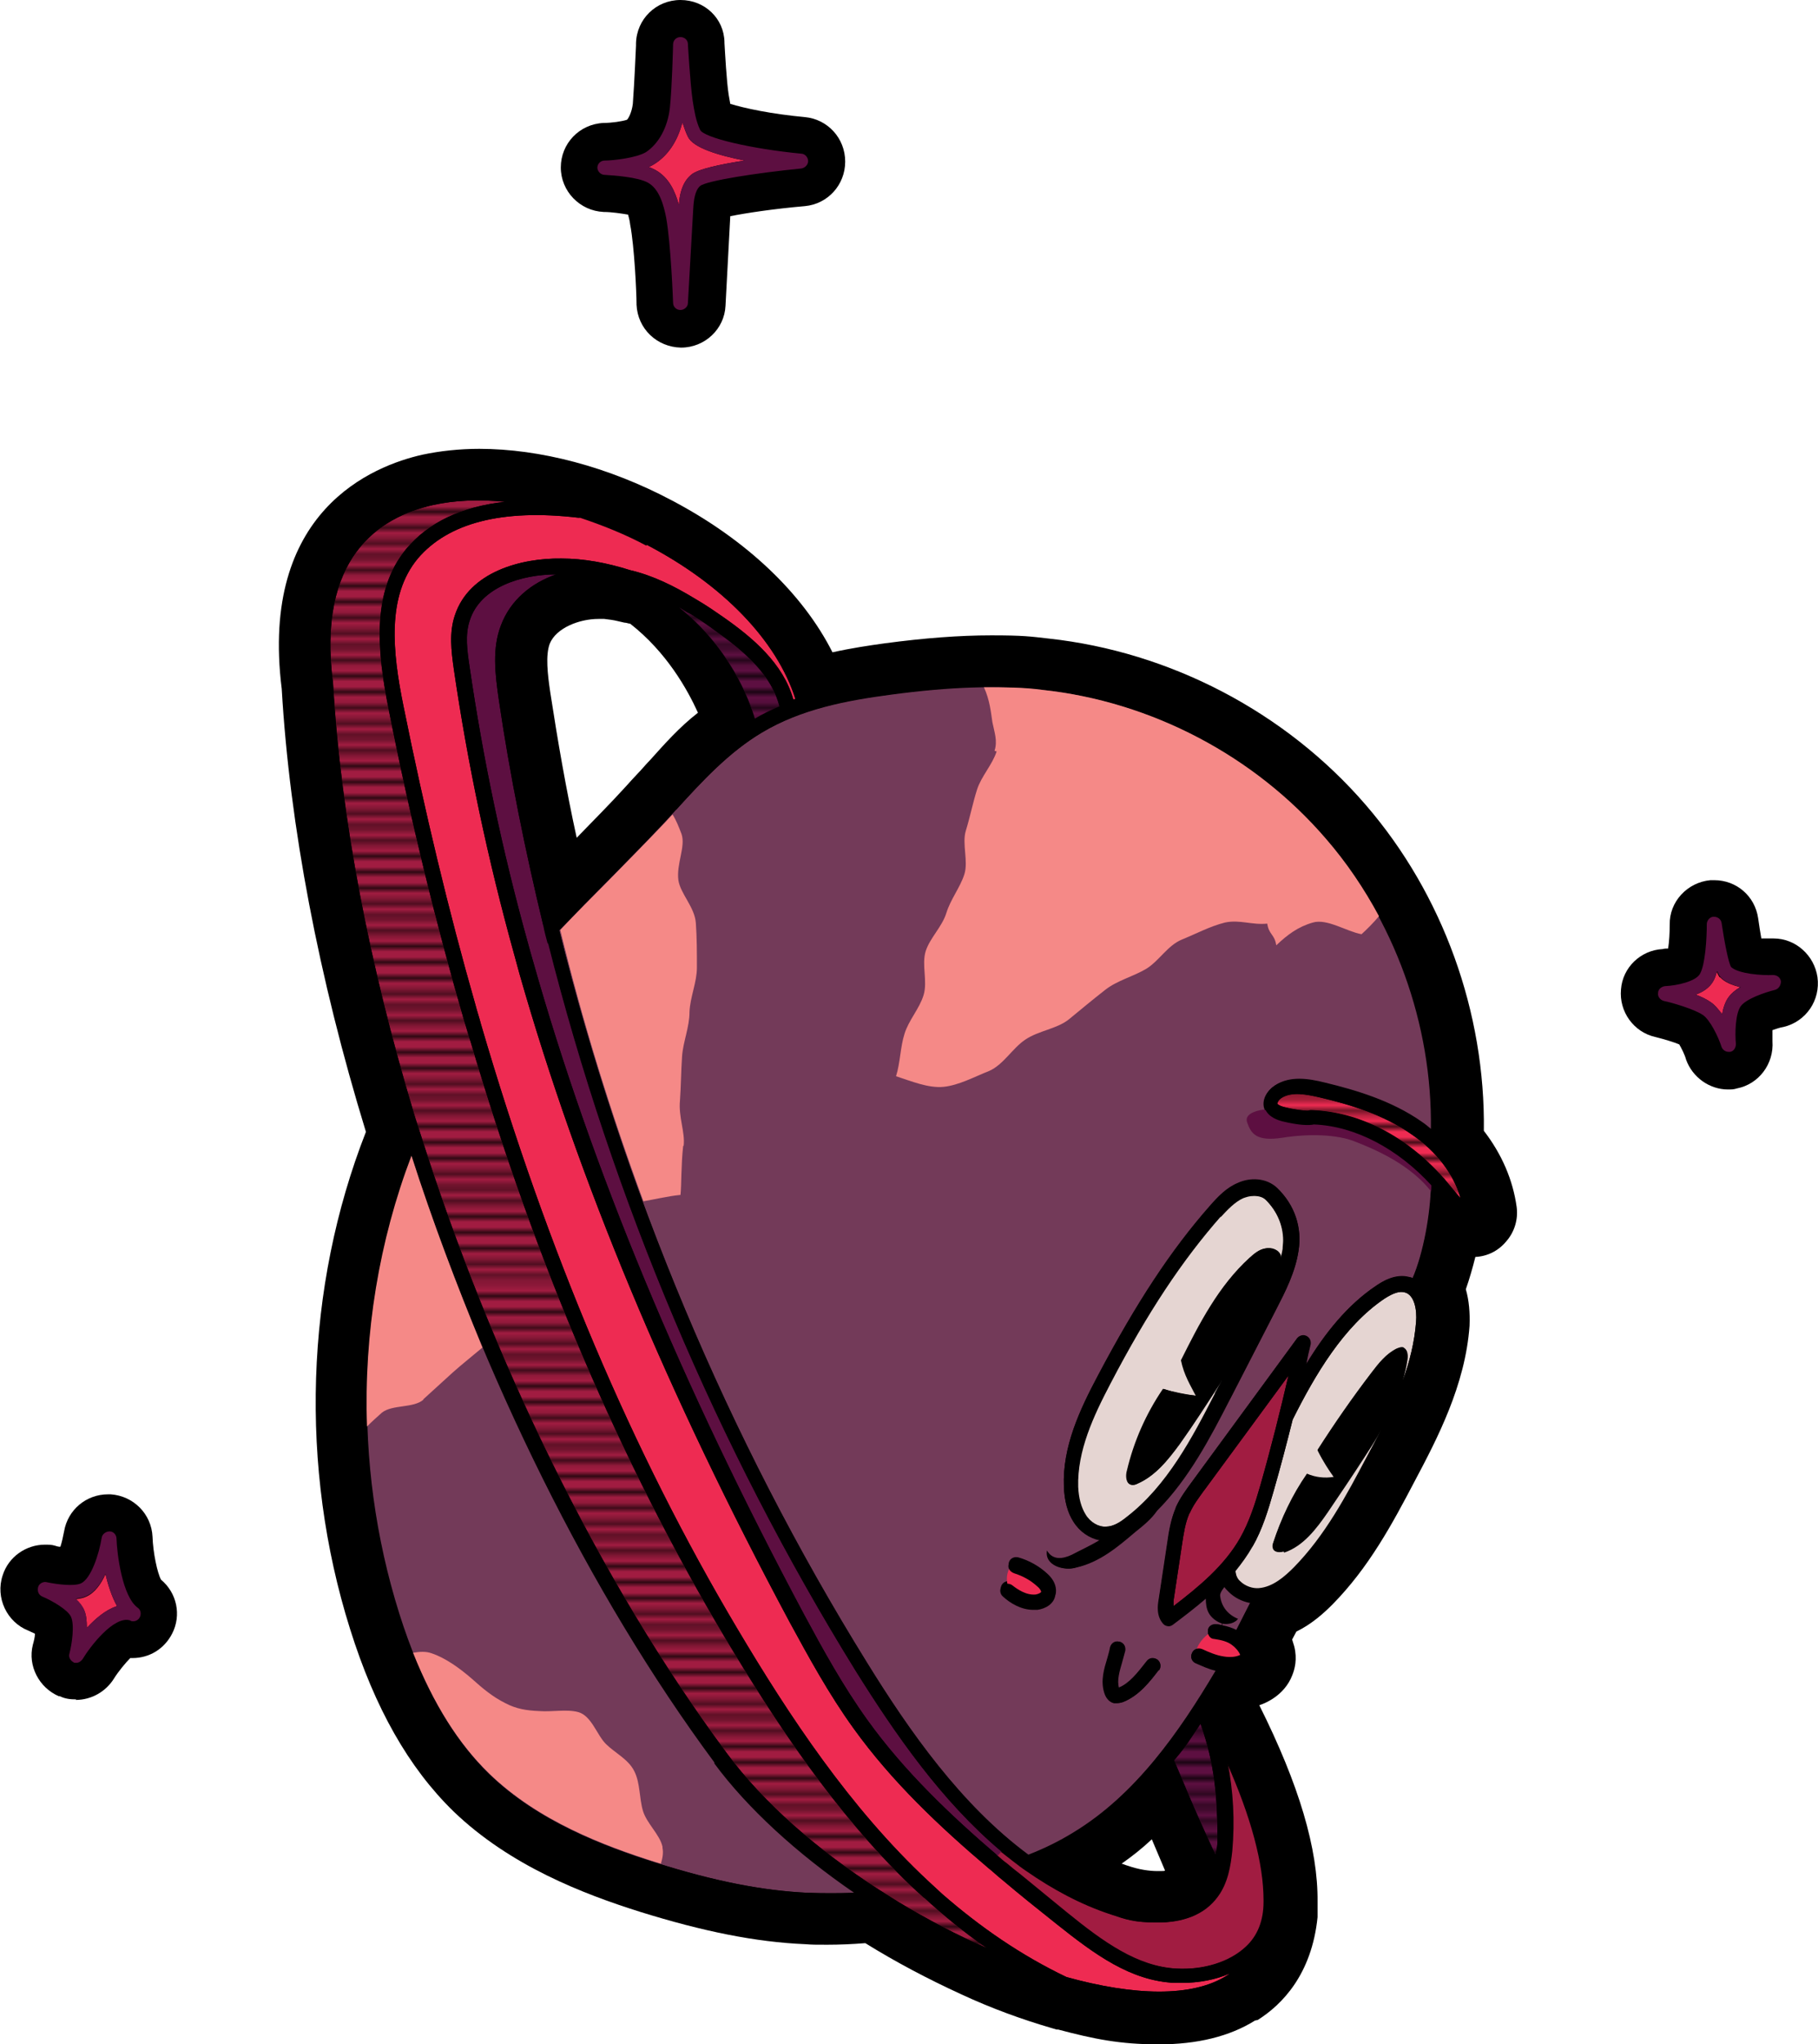 <?xml version="1.0" encoding="UTF-8"?>
<svg xmlns="http://www.w3.org/2000/svg" xmlns:xlink="http://www.w3.org/1999/xlink" id="Layer_2" version="1.1" viewBox="0 0 343.3 385.8">
  <defs>
    <style>
      .st0 {
        fill: #ee2b52;
      }

      .st1 {
        fill: url(#Tight_Horizontal_0_25);
      }

      .st2 {
        fill: #f58987;
      }

      .st3 {
        fill: none;
      }

      .st4 {
        fill: #733a59;
      }

      .st5 {
        fill: #a11c41;
      }

      .st6 {
        fill: #e5d5d2;
      }

      .st7 {
        fill: #5d0f41;
      }
    </style>
    <pattern id="Tight_Horizontal_0_25" data-name="Tight Horizontal 0 25" x="0" y="0" width="150" height="150.2" patternTransform="translate(11882.8 -17275) scale(1 -1)" patternUnits="userSpaceOnUse" viewBox="0 0 150 150.2">
      <g>
        <rect class="st3" width="150" height="150.2"></rect>
        <g>
          <rect class="st3" width="150" height="150.2"></rect>
          <rect y="149.9" width="150" height=".3"></rect>
          <rect y="147" width="150" height=".7"></rect>
          <rect y="144.2" width="150" height=".7"></rect>
          <rect y="141.4" width="150" height=".7"></rect>
          <rect y="138.5" width="150" height=".7"></rect>
          <rect y="135.7" width="150" height=".7"></rect>
          <rect y="132.9" width="150" height=".7"></rect>
          <rect y="130" width="150" height=".7"></rect>
          <rect y="127.2" width="150" height=".7"></rect>
          <rect y="124.4" width="150" height=".7"></rect>
          <rect y="121.5" width="150" height=".7"></rect>
          <rect y="118.7" width="150" height=".7"></rect>
          <rect y="115.9" width="150" height=".7"></rect>
          <rect y="113" width="150" height=".7"></rect>
          <rect y="110.2" width="150" height=".7"></rect>
          <rect y="107.4" width="150" height=".7"></rect>
          <rect y="104.5" width="150" height=".7"></rect>
          <rect y="101.7" width="150" height=".7"></rect>
          <rect y="98.8" width="150" height=".7"></rect>
          <rect y="96" width="150" height=".7"></rect>
          <rect y="93.2" width="150" height=".7"></rect>
          <rect y="90.3" width="150" height=".7"></rect>
          <rect y="87.5" width="150" height=".7"></rect>
          <rect y="84.7" width="150" height=".7"></rect>
          <rect y="81.8" width="150" height=".7"></rect>
          <rect y="79" width="150" height=".7"></rect>
          <rect y="76.2" width="150" height=".7"></rect>
          <rect y="73.3" width="150" height=".7"></rect>
          <rect y="70.5" width="150" height=".7"></rect>
          <rect y="67.7" width="150" height=".7"></rect>
          <rect y="64.8" width="150" height=".7"></rect>
          <rect y="62" width="150" height=".7"></rect>
          <rect y="59.2" width="150" height=".7"></rect>
          <rect y="56.3" width="150" height=".7"></rect>
          <rect y="53.5" width="150" height=".7"></rect>
          <rect y="50.7" width="150" height=".7"></rect>
          <rect y="47.8" width="150" height=".7"></rect>
          <rect y="45" width="150" height=".7"></rect>
          <rect y="42.2" width="150" height=".7"></rect>
          <rect y="39.3" width="150" height=".7"></rect>
          <rect y="36.5" width="150" height=".7"></rect>
          <rect y="33.7" width="150" height=".7"></rect>
          <rect y="30.8" width="150" height=".7"></rect>
          <rect y="28" width="150" height=".7"></rect>
          <rect y="25.1" width="150" height=".7"></rect>
          <rect y="22.3" width="150" height=".7"></rect>
          <rect y="19.5" width="150" height=".7"></rect>
          <rect y="16.6" width="150" height=".7"></rect>
          <rect y="13.8" width="150" height=".7"></rect>
          <rect y="11" width="150" height=".7"></rect>
          <rect y="8.1" width="150" height=".7"></rect>
          <rect y="5.3" width="150" height=".7"></rect>
          <rect y="2.5" width="150" height=".7"></rect>
          <rect y="0" width="150" height=".4"></rect>
        </g>
      </g>
    </pattern>
  </defs>
  <g id="Layer_17">
    <g>
      <g>
        <path d="M326.3,205.6c.6,0,1.1,0,1.7-.2,4.1-.8,7-4.6,6.7-8.9,0-.7,0-1.5,0-2.1.6-.2,1.4-.5,2.1-.6,4.2-1,7-5,6.4-9.4-.6-4.1-4.1-7.3-8.3-7.3h-.2s-.2,0-.2,0h-.5c-.5,0-.9,0-1.4,0-.2-1.1-.4-2.4-.6-3.8-.6-4.2-4.1-7.2-8.3-7.2s-.5,0-.7,0c-4.4.4-7.8,4.1-7.7,8.4,0,1.5-.1,3.2-.3,4.5-.3,0-.7,0-1,.1-4.2.2-7.6,3.5-7.9,7.6-.4,4.2,2.4,8.1,6.5,9,1.6.4,3.6,1,4.5,1.4.4.7,1,1.8,1.3,2.9,1.2,3.3,4.4,5.6,7.9,5.6h0Z"></path>
        <path d="M128.6,65.6h0c4.5,0,8.2-3.5,8.4-7.9l.9-16.9c3-.6,8.3-1.4,14.1-1.9,4.3-.4,7.6-4,7.6-8.4s-3.3-8-7.6-8.4c-6.5-.6-11.5-1.7-14.1-2.5-.1-.5-.2-1.1-.3-1.7-.4-2.5-.7-8.2-.8-9.8v-.2C136.7,3.5,133.1,0,128.5,0s-8.3,3.6-8.4,8.2c0,0,0,.3,0,.4-.3,6.7-.5,9.7-.6,11-.2,1.6-.8,2.7-1.1,3-.9.3-2.9.6-4.4.6-4.6.2-8.1,3.9-8.1,8.4,0,4.5,3.6,8.2,8.1,8.4,1.5,0,3.4.3,4.6.5.1.4.3,1,.4,1.9.8,4.1,1.2,13,1.2,14.9v.2c.2,4.5,3.8,8,8.4,8.1h0Z"></path>
        <path d="M237,381.3c-4.8,3-10.9,4.5-18.2,4.5s-12.2-1-19-2.8h-.3s-1-.3-1-.3c-5.5-1.6-11.3-3.7-17.1-6.4-6.1-2.8-12.2-6-18-9.6-2.5.2-4.9.3-7.2.3s-2.8,0-4.1-.1c-9.4-.4-19.3-2.4-31.2-6.1-10.8-3.4-24.6-8.7-35.3-19-8.4-8.2-14.8-19.4-19.5-34.4-9.6-30.5-8.5-64.5,3-93.8-8.9-29-14.4-57.8-15.9-83.6-4.2-33.6,17.2-42.1,26.6-44.2,3.3-.7,7-1.1,10.7-1.1,11.5,0,24.4,3.4,36.3,9.7,14.1,7.4,24.8,17.6,30.4,28.7,3.6-.8,7-1.3,9.9-1.7,7.5-1,14.1-1.5,20.1-1.5s7.3.2,10.8.6c23,2.5,44.8,13.9,59.9,31.4,14.6,16.9,22.6,39.2,22.3,61.5,3.4,4.4,5.5,9.3,6.2,14.4.3,2.3-.4,4.7-2,6.5h0c-1.5,1.8-3.6,2.8-5.8,2.9-.5,2-1.1,4.1-1.8,6.1.6,2.1.8,4.4.7,6.9-.8,11.2-6.1,21.3-10.4,29.4-4.2,8-8.6,16.2-15.5,23.2-1.6,1.6-3.9,3.7-6.8,5.1l-.8,1.5c.1.4.3.9.4,1.3.6,2.4.1,4.3-.4,5.5-.7,1.8-2,3.3-3.7,4.4-.8.5-1.6.9-2.5,1.2,7.5,15,11.1,27.1,11,37.1,0,.8,0,1.5,0,2.2v.7c-1.1,10.8-6.7,16.5-11.3,19.4h0ZM217.5,347.1c-1.8,1.7-3.7,3.2-5.7,4.6.4.1.8.3,1.2.4,2,.7,4,1,5.6,1s1,0,1.4-.1l-2.5-5.9h0ZM114.1,116.8c-.4,0-.7,0-1.1,0-3.6,0-8,1.7-9.2,4.7-.8,2.2-.4,5.7.1,9.1,1.4,9.1,3,18.4,5,27.5,3.1-3.2,6.3-6.4,9.3-9.7,0,0,1.8-2,2.2-2.4.8-.8,1.5-1.7,2.3-2.5,2.8-3.1,5.5-6.2,9.1-9-2-4.4-5.9-11.4-12.8-16.8-.3,0-.7-.2-1.1-.2-.4-.1-.9-.2-1.3-.3-.8-.2-1.7-.3-2.5-.4h0Z"></path>
        <path d="M14.3,320.8c3,0,5.7-1.6,7.2-4,.8-1.3,2.2-3,3.1-3.9h.4c3.2,0,6-1.7,7.5-4.6,1.8-3.5.9-7.7-2.1-10.2-.7-1.3-1.5-5.1-1.6-8.1-.2-4.3-3.6-7.7-7.9-8h-.3s-.2,0-.2,0c-4.1,0-7.6,2.9-8.3,7-.2,1-.4,2-.7,2.9-.4,0-.7-.1-1-.2-.6-.2-1.3-.2-1.9-.2-3.6,0-6.9,2.3-8,5.8-1.4,4.2.8,8.8,4.8,10.4.4.2.9.4,1.3.6,0,.6-.2,1.4-.4,2.1-1,4,1.2,8.1,4.9,9.7h.2c1,.5,2,.6,3.1.6h0Z"></path>
      </g>
      <g>
        <path class="st0" d="M128.8,23.3c-.9,3.4-2.7,6.1-5.3,7.7-.3.2-.7.4-1,.5.5.2.9.4,1.3.6,2.5,1.4,3.7,4,4.4,6.6.1-1.7.5-4.2,2.3-5.7,1.2-1.1,5.6-2,10.1-2.7-5-1-9.7-2.4-10.7-4.5-.4-.8-.7-1.7-1-2.6Z"></path>
        <path class="st0" d="M19.9,297.1c-.8,1.8-2,3.5-3.6,4.2-.6.3-1.3.4-2,.5.7.6,1.3,1.4,1.6,2.1.4.9.5,2.1.5,3.3,1.6-1.7,3.5-3.4,5.7-4.1-1-1.8-1.7-4-2.2-6.1h0Z"></path>
        <path class="st0" d="M324.8,184.5c-.2-.2-.4-.6-.6-1.1-.2.7-.4,1.3-.7,1.8-.7,1.2-1.9,2-3.3,2.5,1.1.4,2.1.9,2.8,1.4.8.5,1.5,1.4,2.2,2.3.2-1.2.6-2.4,1.2-3.2.5-.7,1.3-1.4,2.2-1.9-1.5-.4-2.9-.9-3.8-1.9Z"></path>
        <path class="st5" d="M189.9,351.6c.8.7,1.7,1.4,2.6,2.1,2.9,2.4,5.9,4.8,8.8,7.2,6.9,5.6,13.3,10.2,20.7,10.6,5.3.3,10.2-1.3,13.2-4.1,2.3-2.1,3.4-5,3.4-8.5s0-.2,0-.3c0-6.8-2.3-15.6-7-26.1,1.1,5.5,1.4,11.2.9,16.8-.3,2.8-.8,6-2.7,8.6-2.6,3.6-6.8,4.9-11.3,4.9s-6-.6-8.7-1.5c-5.8-1.9-11.1-4.8-16-8.2-.9-.6-1.8-1.3-2.7-2-.8-.6-1.5-1.2-2.3-1.8l-.7.8c.6.5,1.1,1,1.7,1.4h0Z"></path>
        <path class="st7" d="M229.9,347.4c0-8.2-.5-14.5-3.2-22.1-2.1,3.1-2.6,4.1-5,6.9,1.6,3.7,3.5,8.6,7.8,17.8,0,0,.4-1.2.4-2.6Z"></path>
        <path class="st1" d="M229.9,347.4c0-8.2-.5-14.5-3.2-22.1-2.1,3.1-2.6,4.1-5,6.9,1.6,3.7,3.5,8.6,7.8,17.8,0,0,.4-1.2.4-2.6Z"></path>
        <path class="st7" d="M147.2,133.4c-1.5-6.1-6.7-10.5-12.2-14.4-1.2-.9-2.5-1.8-3.8-2.6,0,0,0,0,0,0-.4-.3-.9-.6-1.4-.8-.5-.3-1.1-.7-1.6-1,9.6,7.6,13.3,17.4,14.4,21.2,1.5-.9,3.1-1.7,4.8-2.4Z"></path>
        <path class="st1" d="M147.2,133.4c-1.5-6.1-6.7-10.5-12.2-14.4-1.2-.9-2.5-1.8-3.8-2.6,0,0,0,0,0,0-.4-.3-.9-.6-1.4-.8-.5-.3-1.1-.7-1.6-1,9.6,7.6,13.3,17.4,14.4,21.2,1.5-.9,3.1-1.7,4.8-2.4Z"></path>
        <path class="st7" d="M103.4,178c-.3-1.1-.6-2.2-.8-3.3-3.4-14.1-6.3-28.3-8.4-42.6-.7-4.9-1.3-9.7.4-14.1,1.8-4.8,5.8-8,10.4-9.6-6.5,0-14.3,2.4-16.3,8.7-.9,2.7-.5,5.6,0,8.9,2.5,17.1,6.1,34.4,11,52,.3,1.1.6,2.2.9,3.2,11.1,39.3,28.1,80.2,51.3,123.6,3.5,6.5,7.3,13.4,11.9,19.8,6.9,9.6,15.6,17.9,24.6,25.6l.7-.8c-11.2-9.4-20-22.1-27.5-34.1-26.1-42.2-45.8-88.9-58-137.2h0Z"></path>
        <path class="st0" d="M122.1,103c-4.1-2.2-8.4-3.9-12.6-5.3h-.3c-14.4-1.7-24.6,1-30.3,7.7-5.9,7.1-4.8,17.6-2.7,27.9,4,19.8,8.5,38.6,13.6,56.4.3,1.2.7,2.3,1,3.5,12.6,43.1,28.6,80.8,48.4,114.1,9.8,16.5,21.3,33.9,36.1,47.7.9.8,1.7,1.6,2.6,2.4,7.1,6.2,14.9,11.6,23.5,15.7,12.6,3.5,23.7,3.9,30.3-.3.2-.1.4-.3.6-.4-2.7,1.2-5.9,1.8-9.2,1.8s-.9,0-1.3,0c-8.3-.4-15-5.3-22.4-11.2-3.4-2.7-6.9-5.5-10.2-8.3-.9-.7-1.7-1.5-2.6-2.2-9.3-7.9-18.2-16.3-25.4-26.3-4.7-6.5-8.5-13.5-12.1-20.1-23-42.9-39.9-83.4-51-122.3-.3-1.1-.6-2.2-.9-3.3-5.1-18.3-8.9-36.4-11.5-54.2-.5-3.5-.9-7,.2-10.2,2.7-8.2,12.5-10.8,20.1-10.7,4.2,0,8.6.8,13,2.2,4.3,1,8.3,3,12.1,5.3.5.3,1,.6,1.5.9,0,0,0,0,0,0,1.3.8,2.6,1.7,3.9,2.6,5.6,3.9,11.4,8.8,13.3,15.6.1,0,.2,0,.4-.1-3.5-11-13.7-21.6-28.1-29.1h0Z"></path>
        <path class="st5" d="M174.5,358.2c-.9-.8-1.7-1.6-2.6-2.4-14.3-13.8-25.5-30.8-35.1-46.9-19.6-33-35.5-70.1-48-112.5-.4-1.2-.7-2.4-1.1-3.6-5.4-18.6-10.2-38.2-14.3-58.9-2.2-11-3.3-22.3,3.3-30.3,4.2-5,10.4-8,18.7-8.9-4.9-.5-9.5-.3-13.6.6-10.3,2.3-22,10-18.9,33.7,0,0,0,0,0,.1,1.5,25.5,6.9,53.2,15.2,80.8.4,1.4.9,2.8,1.3,4.1,13.4,42.4,33.7,84.3,57.8,116.8,7,9.5,17.3,18.4,28.6,25.7,1.3.8,2.5,1.6,3.8,2.4,5.5,3.3,11.1,6.3,16.7,8.7-4.2-2.9-8.1-6.1-11.8-9.5h0Z"></path>
        <path class="st1" d="M174.5,358.2c-.9-.8-1.7-1.6-2.6-2.4-14.3-13.8-25.5-30.8-35.1-46.9-19.6-33-35.5-70.1-48-112.5-.4-1.2-.7-2.4-1.1-3.6-5.4-18.6-10.2-38.2-14.3-58.9-2.2-11-3.3-22.3,3.3-30.3,4.2-5,10.4-8,18.7-8.9-4.9-.5-9.5-.3-13.6.6-10.3,2.3-22,10-18.9,33.7,0,0,0,0,0,.1,1.5,25.5,6.9,53.2,15.2,80.8.4,1.4.9,2.8,1.3,4.1,13.4,42.4,33.7,84.3,57.8,116.8,7,9.5,17.3,18.4,28.6,25.7,1.3.8,2.5,1.6,3.8,2.4,5.5,3.3,11.1,6.3,16.7,8.7-4.2-2.9-8.1-6.1-11.8-9.5h0Z"></path>
        <path class="st0" d="M272.6,222.3h0s0,0,0,0h0c.7.8,1.3,1.6,2,2.4.4.5.8,1,1.2,1.4-1.3-4.5-4.5-8.8-9.2-12-5.4-3.8-11.8-5.7-17.4-7-2.6-.6-5.3-1.1-7.2.1-.6.4-.8.9-.8,1.1,0,0,.2.3,1.2.6,2,.5,3.8.7,4.5.7.2,0,.4-.1.6-.1h0c9,.3,17.9,4.9,24.9,12.8h0Z"></path>
        <path class="st1" d="M272.6,222.3h0s0,0,0,0h0c.7.8,1.3,1.6,2,2.4.4.5.8,1,1.2,1.4-1.3-4.5-4.5-8.8-9.2-12-5.4-3.8-11.8-5.7-17.4-7-2.6-.6-5.3-1.1-7.2.1-.6.4-.8.9-.8,1.1,0,0,.2.3,1.2.6,2,.5,3.8.7,4.5.7.2,0,.4-.1.6-.1h0c9,.3,17.9,4.9,24.9,12.8h0Z"></path>
        <path class="st5" d="M224.6,285.6c-.8,1.8-1.1,3.9-1.4,5.9l-1.6,10.6c0,.3,0,.6,0,1,4.7-3.6,9.6-7.6,12.6-12.9,1.7-3,2.8-6.4,3.8-9.9,2-7,3.8-14.2,5.3-20.7l-15.8,21.5c-1,1.4-2.1,2.8-2.8,4.4Z"></path>
        <path class="st6" d="M242.4,292.8c-.7.2-1.7.2-2-.5-.1-.3,0-.7,0-1,1.5-4.6,3.7-9.1,6.4-13.1,1.6.7,3.4.9,5.1.6-1-1.4-2-2.9-3.1-5.1,3.2-5,6.6-9.9,10.2-14.6,1.3-1.7,2.7-3.5,4.7-4.5.4-.2.9-.4,1.4-.2.7.3.8,1.3.7,2.1-.2,1.4-.5,2.7-.9,4,1.3-3.6,2.2-7.2,2.5-11,.2-2.3-.3-5.1-2.1-5.6-1-.3-2.2.1-3.9,1.2-7.7,5.2-13.1,14.4-17.3,22.8-1.1,4.4-2.3,9-3.6,13.5-1,3.5-2.1,7.2-4,10.5-.9,1.6-2,3.1-3.2,4.6,0,.9.4,1.7.9,2.1.9.9,2.3,1.4,3.5,1.3,2.7-.2,5-2.3,6.6-3.9,5.9-6,9.9-13.5,13.8-20.9.9-1.7,1.9-3.5,2.8-5.4-1,1.9-2.2,3.7-3.3,5.4-2.2,3.4-4.5,6.8-6.8,10.2-2.2,3.2-4.7,6.5-8.3,7.7h0Z"></path>
        <path class="st6" d="M229.4,262.9l1.3-2.4c0,.1-.1.2-.2.3-2.5,3.9-5,7.9-7.8,11.7-2.2,3-4.6,6.1-8,7.5-.3.2-.7.3-1.1.2-1-.2-1.1-1.7-.8-2.7,1.3-5.5,3.6-10.7,6.8-15.4,2,.6,4.1,1,6.2,1.3-1-2-2.2-3.8-2.8-6.7,3.5-7,7.1-14,12.9-19.3.9-.8,1.8-1.6,3-1.8,1.2-.2,2.5.3,2.9,1.4,0,.1,0,.2,0,.4.2-.6.3-1.1.4-1.7,0-.5.1-1.1.1-1.6,0-2.9-1.2-5.6-3.3-7.7-.6-.6-1.4-.8-2.3-.8s-1.4.2-2,.4c-1.6.7-3,2.2-4.3,3.6-7.2,8.2-13.7,17.9-20.8,31.5-3.2,6.1-6.3,12.7-6.1,19.5.1,2.2.6,3.9,1.4,5.2.9,1.5,2.5,2.4,3.9,2.3,1.4,0,2.8-.9,3.9-1.8,7.7-5.9,12.5-15.1,16.7-23.3h0Z"></path>
        <path class="st4" d="M236.1,302.4l-2.7,5.3h0c-.8-.4-1.7-.7-2.7-.9v-.4c1.1.2,2.2,0,2.9-.7-1.9-.8-3.1-2.4-3.4-4.4,0-.5.4-1.1.8-1.6,0,0,.1-.2.2-.2.2.3.5.6.8.9,1.1,1.1,2.5,1.8,4,2.1ZM161.4,357c-10.8-7.4-20.2-16-26.4-24.4-23.7-32-43.7-72.8-57.2-114.4-10.3,26.7-11.4,57.7-2.4,86.3,4.2,13.3,9.8,23.3,17,30.3,9.2,8.9,21.6,13.6,31.4,16.7,11.1,3.5,20.2,5.3,28.8,5.7,2.8.1,5.8.1,8.8,0h0ZM222,284.5c.8-1.8,2-3.4,3.1-4.9l19.8-27c.4-.5,1.1-.7,1.7-.4.6.3.9.9.8,1.6-.3,1.2-.6,2.5-.8,3.7,3.5-5.8,7.8-11.2,13.2-14.8.9-.6,3.5-2.4,6.3-1.6.2,0,.4.1.6.2,2.1-4.8,3.4-12.3,3.5-17.5q4.2,4.6,0,0c-6.3-6.9-14.4-11.2-22.2-11.5-.9.2-2.7.2-6-.6-.7-.2-2.5-.7-3.2-2.3-.7-1.8.5-3.6,1.9-4.5,2.8-1.8,6.2-1.3,9.4-.5,5.8,1.4,12.6,3.4,18.3,7.4.6.4,1.2.9,1.8,1.4.3-19.9-6.9-39.8-19.9-54.9-13.5-15.6-33-25.9-53.5-28.1-8.3-.9-17.4-.6-28.6.9-8.3,1.1-16.9,2.7-24.4,7.2-6.2,3.7-11.3,9.2-16.2,14.6-.7.8-1.5,1.6-2.2,2.4-3.5,3.7-7.1,7.4-10.7,11-3,3.1-6.1,6.2-9.1,9.3,12.1,48.7,31.8,95.8,58.1,138.2,8.1,13.1,17.8,26.9,30.5,36.3,3.1-1.2,5.9-2.6,8.5-4.2,11.7-7.1,19.9-18.8,26.9-30.6-1.4-.3-2.6-.9-3.8-1.4-.7-.3-1.1-1.1-.7-1.9.3-.7,1.1-1,1.9-.7,1.3.6,2.7,1.2,4.1,1.4,1.2.2,2.3.1,3.1-.3-.3-.7-.9-1.4-1.6-1.9-.8-.6-1.9-.9-3.3-1.1-.8,0-1.3-.8-1.2-1.6,0-.8.8-1.3,1.6-1.2.4,0,.7.1,1.1.2v-.4c-1-.3-2.1-1.1-2.6-2.1-.4-.8-.5-1.7-.5-2.6-2.1,1.8-4.2,3.4-6.2,4.9-.3.2-.5.3-.8.3s-.7-.1-1-.4c-1.4-1.5-1.1-3.6-.9-4.7l1.6-10.6c.3-2.2.7-4.5,1.6-6.6h0ZM195.9,299.2c-1.2-1.2-2.8-2-4.4-2.5-.7-.2-1.2-1-1-1.8s1-1.2,1.8-1c2.1.6,4,1.7,5.5,3.1,1.2,1.1,1.7,2.3,1.6,3.5-.3,1.7-1.9,2.7-3.4,2.9-.3,0-.5,0-.8,0-2.4,0-4.4-1.3-5.7-2.5-.6-.5-.7-1.4-.2-2,.5-.6,1.4-.7,2-.1.9.7,2.6,2,4.4,1.7.6,0,.9-.4,1-.5,0-.1-.1-.5-.7-1h0ZM197.7,292.7c1.1,1.9,3,1.6,4.7.8,1.7-.9,3.5-1.7,5.3-2.8-2-.4-3.8-1.6-5-3.5-1.1-1.7-1.7-3.9-1.8-6.6-.3-7.5,3-14.5,6.4-20.9,7.3-13.8,13.8-23.7,21.2-32.1,1.5-1.7,3.1-3.4,5.3-4.3,2.2-1,5.3-1,7.4,1,3.3,3.2,4.7,7.4,4,11.8-.6,4-2.5,7.7-4.2,11l-8.8,17.1c-3.6,7-7.7,14.9-13.7,20.9-1.1,1.6-2.6,2.8-4.1,4-3.3,2.8-6.7,5.7-11.1,6.7-2.1.7-5.9-.3-5.4-3.2h0ZM218.8,315.2c-1.6,2.1-3.7,4.8-6.7,6-.3.1-.7.2-1.1.2s-.4,0-.6,0c-.5-.1-1.4-.6-1.8-2-.7-2.3,0-4.5.6-6.5.2-.7.4-1.3.5-2,.2-.8.9-1.2,1.7-1.1.8.2,1.2.9,1.1,1.7-.2.7-.4,1.5-.6,2.2-.5,1.7-1,3.4-.6,4.8,2.1-.8,3.6-2.7,5.3-5,.5-.6,1.4-.7,2-.3.6.5.7,1.4.3,2h0Z"></path>
        <path class="st7" d="M324.2,183.4c-.2.7-.4,1.3-.7,1.8-.7,1.2-1.9,2-3.3,2.5,1.1.4,2.1.9,2.8,1.4.8.5,1.5,1.4,2.2,2.3.2-1.2.6-2.4,1.2-3.2.5-.7,1.3-1.4,2.3-1.9-1.5-.4-2.9-.9-3.8-1.9-.2-.2-.4-.6-.6-1.1ZM314.4,186.1c2.3-.1,5.8-.9,6.6-2.3,1-1.7,1.3-6.6,1.3-9.4,0-.7.6-1.4,1.3-1.4.8,0,1.4.5,1.5,1.2.5,3.4,1.3,7.6,1.8,8.3,1.4,1.3,5.9,1.6,7.9,1.5.8,0,1.4.5,1.5,1.2,0,.7-.4,1.4-1.1,1.6-2,.5-5.5,1.7-6.5,3.1s-1.1,5.1-.9,7.1c0,.7-.4,1.4-1.1,1.5,0,0-.2,0-.3,0-.6,0-1.1-.4-1.3-.9-.6-1.9-2.2-5.2-3.6-6.1-1.7-1.1-5.8-2.3-7.3-2.6-.7-.2-1.2-.8-1.1-1.5,0-.7.6-1.2,1.3-1.3h0Z"></path>
        <path d="M265.1,254.3c-.4-.2-.9,0-1.4.2-2,1-3.4,2.8-4.7,4.5-3.6,4.7-7,9.6-10.2,14.6,1.1,2.2,2.1,3.6,3.1,5.1-1.7.3-3.5.1-5.1-.6-2.8,4-4.9,8.5-6.4,13.1-.1.3-.2.7,0,1,.3.7,1.3.7,2,.5,3.7-1.2,6.2-4.5,8.3-7.7,2.3-3.3,4.6-6.7,6.8-10.2,1.1-1.8,2.3-3.6,3.3-5.4,0,0,0,0,0,0,1.5-2.9,2.9-5.9,4-9,.4-1.3.7-2.7.9-4,.1-.8,0-1.8-.7-2.1h0Z"></path>
        <path d="M264.9,260.4c-1.1,3.1-2.5,6.1-4,9,1.6-2.9,3.1-5.9,4-9Z"></path>
        <path d="M241.6,239.1c.2-.5.3-1.1.2-1.7-.7,2.9-2.2,5.7-3.6,8.4l-7.6,14.7c4.3-6.8,8.7-13.7,10.9-21.4h0Z"></path>
        <path d="M230.5,260.8c0-.1.1-.2.2-.3l7.6-14.7c1.4-2.7,2.8-5.5,3.6-8.4,0-.1,0-.2,0-.4-.3-1.1-1.7-1.7-2.9-1.4-1.2.2-2.1,1-3,1.8-5.7,5.2-9.4,12.3-12.9,19.3.6,2.8,1.8,4.7,2.8,6.7-2.1-.2-4.2-.6-6.2-1.3-3.1,4.7-5.4,10-6.8,15.4-.3,1-.2,2.5.8,2.7.4,0,.8,0,1.1-.2,3.4-1.5,5.8-4.5,8-7.5,2.7-3.8,5.2-7.7,7.8-11.7h0Z"></path>
        <path d="M218.8,315.2c.5-.6.4-1.5-.3-2-.6-.5-1.5-.4-2,.3-1.8,2.3-3.3,4.2-5.3,5-.4-1.4,0-3.1.6-4.8.2-.7.4-1.4.6-2.2.2-.8-.3-1.5-1.1-1.7-.8-.2-1.5.3-1.7,1.1-.1.6-.3,1.3-.5,2-.6,2-1.3,4.2-.6,6.5.4,1.4,1.3,1.9,1.8,2,.2,0,.4,0,.6,0,.4,0,.8-.1,1.1-.2,3.1-1.2,5.1-3.9,6.7-6h0Z"></path>
        <path d="M232,264.2c-3.6,7-7.7,14.9-13.7,20.9-1.1,1.6-2.6,2.8-4.1,4-3.3,2.8-6.7,5.7-11.1,6.7-2.1.7-5.9-.3-5.4-3.2,1.1,1.9,3,1.6,4.7.8,1.7-.9,3.5-1.7,5.3-2.8-2-.4-3.8-1.6-5-3.5-1.1-1.7-1.7-3.9-1.8-6.6-.3-7.5,3-14.5,6.4-20.9,7.3-13.8,13.8-23.7,21.2-32.1,1.5-1.7,3.1-3.4,5.3-4.3,2.2-1,5.3-1,7.4,1,3.3,3.2,4.7,7.4,4,11.8-.6,4-2.5,7.7-4.2,11l-8.8,17.1h0ZM230.5,229.6c-7.2,8.2-13.7,17.9-20.8,31.5-3.2,6.1-6.3,12.7-6.1,19.5.1,2.2.6,3.9,1.4,5.2.9,1.5,2.5,2.4,3.9,2.3,1.4,0,2.8-.9,3.9-1.8,7.7-5.9,12.5-15.1,16.7-23.3l1.3-2.4c4.3-6.8,8.7-13.7,10.9-21.4.2-.5.3-1.1.2-1.7.2-.6.3-1.1.4-1.7,0-.5.1-1.1.1-1.6,0-2.9-1.2-5.6-3.3-7.7-.6-.6-1.4-.8-2.3-.8s-1.4.2-2,.4c-1.6.7-3,2.2-4.3,3.6Z"></path>
        <path class="st7" d="M238.7,209.4l8.2,1.9,5.7.4,9.4,3.4,8.8,7.7v2.8c-4.1-5.9-11.7-8.9-15-10.2-3.3-1.3-8.5-1.5-13.6-.7-5.1.8-6-.9-6.7-2.9s3.1-2.4,3.1-2.4h0Z"></path>
        <path class="st0" d="M191.3,295h0c2.6.4,5.1,1.9,6.6,4.1-.7,2.4-3.9,3.6-6,2.3-2.1-1.3-2.4-4.8-.5-6.4h0Z"></path>
        <path class="st0" d="M229.5,308.2c2.8-.4,5.5,2.6,4.8,5.3-2.8,1-6.2.4-8.6-1.4.4-1.9,1.8-3.6,3.6-4.4,0,0,.2.4.2.4Z"></path>
        <path d="M197.8,297.2c-1.6-1.5-3.5-2.6-5.5-3.1-.7-.2-1.5.2-1.8,1s.2,1.5,1,1.8c1.6.5,3.1,1.3,4.4,2.5.6.5.7.9.7,1,0,.1-.4.4-1,.5-1.8.2-3.5-1-4.4-1.7-.6-.5-1.5-.4-2,.1-.5.6-.4,1.5.2,2,1.3,1.2,3.4,2.5,5.7,2.5s.5,0,.8,0c1.5-.2,3.2-1.1,3.4-2.9.2-1.2-.3-2.4-1.6-3.5h0Z"></path>
        <path class="st7" d="M128.8,23.3c-.9,3.4-2.7,6.1-5.3,7.7-.3.2-.7.4-1,.5.5.2.9.4,1.3.6,2.5,1.4,3.7,4,4.4,6.6.1-1.7.5-4.2,2.3-5.7,1.2-1.1,5.6-2,10.1-2.7-5-1-9.7-2.4-10.7-4.5-.4-.8-.7-1.7-1-2.6ZM112.8,31.7c0-.8.6-1.4,1.4-1.4,1.6,0,6-.5,7.8-1.6,2.4-1.6,4.1-4.7,4.5-8.4.4-3.6.6-11.8.6-11.9,0-.8.6-1.4,1.4-1.4s1.4.6,1.4,1.3c0,0,.4,7.2.9,10.7.3,1.9.6,3.8,1.4,5.5.7,1.5,9.7,3.6,19.1,4.5.7,0,1.3.7,1.3,1.4s-.6,1.3-1.3,1.4c-8.2.8-17.9,2.3-19.1,3.3-1,.9-1.2,2.7-1.3,4.4l-1,17.7c0,.7-.7,1.3-1.4,1.3h0c-.8,0-1.4-.6-1.4-1.4,0-.1-.4-10.9-1.3-16-.5-2.5-1.3-5.4-3.4-6.6-1.9-1.1-6.6-1.4-8.2-1.5-.8,0-1.4-.7-1.4-1.4h0Z"></path>
        <path d="M247.7,209.5h0c9,.3,17.9,4.9,24.9,12.8h0s0,0,0,0h0c.7.8,1.3,1.6,2,2.4.4.5.8,1,1.2,1.4-1.3-4.5-4.5-8.8-9.2-12-5.4-3.8-11.8-5.7-17.4-7-2.6-.6-5.3-1.1-7.2.1-.6.4-.8.9-.8,1.1,0,0,.2.3,1.2.6,2,.5,3.8.7,4.5.7.2,0,.4-.1.6-.1h0ZM236.5,291.7c-.9,1.6-2,3.1-3.2,4.6,0,.9.4,1.7.9,2.1.9.9,2.3,1.4,3.5,1.3,2.7-.2,5-2.3,6.6-3.9,5.9-6,9.9-13.5,13.8-20.9.9-1.7,1.9-3.5,2.8-5.4,0,0,0,0,0,0,1.6-2.9,3.1-5.9,4-9,1.3-3.6,2.2-7.2,2.5-11,.2-2.3-.3-5.1-2.1-5.6-1-.3-2.2.1-3.9,1.2-7.7,5.2-13.1,14.4-17.3,22.8-1.1,4.4-2.3,9-3.6,13.5-1,3.5-2.1,7.2-4,10.5h0ZM221.7,332.2c1.6,3.7,3.5,8.6,7.8,17.8,0,0,.4-1.2.4-2.6,0-8.2-.5-14.5-3.2-22.1-2.1,3.1-2.6,4.1-5,6.9ZM227.4,281.2c-1,1.4-2.1,2.8-2.8,4.4-.8,1.8-1.1,3.9-1.4,5.9l-1.6,10.6c0,.3,0,.6,0,1,4.7-3.6,9.6-7.6,12.6-12.9,1.7-3,2.8-6.4,3.8-9.9,2-7,3.8-14.2,5.3-20.7l-15.8,21.5ZM204.3,348.3c-2.2,1.4-4.6,2.6-7.2,3.7,4.2,2.8,8.8,5.1,13.7,6.8,5.9,2,13.3,2.4,16.8-2.4.3-.5.6-1,.9-1.6l-8.7-20.1c-4.4,5.3-9.5,10-15.4,13.6h0ZM128,114.5c9.6,7.6,13.3,17.4,14.4,21.2,1.5-.9,3.1-1.7,4.8-2.4-1.5-6.1-6.7-10.5-12.2-14.4-1.2-.9-2.5-1.8-3.8-2.6,0,0,0,0,0,0-.4-.3-.9-.6-1.4-.8-.5-.3-1.1-.6-1.6-1ZM127.6,152.8c-.7.8-1.5,1.6-2.2,2.4-3.5,3.7-7.1,7.4-10.7,11-3,3.1-6.1,6.2-9.1,9.3,12.1,48.7,31.8,95.8,58.1,138.2,8.1,13.1,17.8,26.9,30.5,36.3,3.1-1.2,5.9-2.6,8.5-4.2,11.7-7.1,19.9-18.8,26.9-30.6-1.4-.3-2.6-.9-3.8-1.4-.7-.3-1.1-1.1-.7-1.9.3-.7,1.1-1,1.9-.7,1.3.6,2.7,1.2,4.1,1.4,1.2.2,2.3.1,3.1-.3-.3-.7-.9-1.4-1.6-1.9-.8-.6-1.9-.9-3.3-1.1-.8,0-1.3-.8-1.2-1.6,0-.8.8-1.3,1.6-1.2.4,0,.7.1,1.1.2,1,.2,1.9.5,2.7.9h0l2.7-5.3c-1.5-.3-2.9-1-4-2.1-.3-.3-.5-.6-.8-.9,0,0-.1.1-.2.2-.4.5-.8,1.1-.8,1.6.2,2,1.4,3.6,3.4,4.4-.8.8-1.8,1-2.8.7-1.1-.3-2.2-1.1-2.7-2.1-.4-.8-.5-1.7-.5-2.6-2.1,1.8-4.2,3.4-6.2,4.9-.3.2-.5.3-.8.3s-.7-.1-1-.4c-1.4-1.5-1.1-3.6-.9-4.7l1.6-10.6c.3-2.2.7-4.5,1.6-6.6.8-1.8,2-3.4,3.1-4.9l19.8-27c.4-.5,1.1-.7,1.7-.4.6.3.9.9.8,1.6-.3,1.2-.6,2.5-.8,3.7,3.5-5.8,7.8-11.2,13.2-14.8.9-.6,3.5-2.4,6.3-1.6.2,0,.4.1.6.2,2.1-4.8,3.4-12.3,3.5-17.5q4.2,4.6,0,0c-6.3-6.9-14.4-11.2-22.2-11.5-.9.2-2.7.2-6-.6-.7-.2-2.5-.7-3.2-2.3-.7-1.8.5-3.6,1.9-4.5,2.8-1.8,6.2-1.3,9.4-.5,5.8,1.4,12.6,3.4,18.3,7.4.6.4,1.2.9,1.8,1.4.3-19.9-6.9-39.8-19.9-54.9-13.5-15.6-33-25.9-53.5-28.1-8.3-.9-17.4-.6-28.6.9-8.3,1.1-16.9,2.7-24.4,7.2-6.2,3.7-11.3,9.2-16.2,14.6h0ZM104.9,172.2c2.6-2.7,5.2-5.4,7.9-8,3.5-3.6,7.2-7.2,10.6-10.9.7-.8,1.5-1.6,2.2-2.4,4.9-5.4,8.3-9.8,14.7-13.7,0,0-3.8-14.9-17.2-25.2-1.3-1-3.1-1.2-4.8-1.6-1.1-.3-2.3-.5-3.5-.6-6.6-.7-15,2.3-17.6,9.2-1.4,3.8-.9,8.1-.3,12.7,2,13.6,4.7,27.1,7.9,40.6h0ZM102.6,174.7c-3.4-14.1-6.3-28.3-8.4-42.6-.7-4.9-1.3-9.7.4-14.1,1.8-4.8,5.8-8,10.4-9.6-6.5,0-14.3,2.4-16.3,8.7-.9,2.7-.5,5.6,0,8.9,2.5,17.1,6.1,34.4,11,52,.3,1.1.6,2.2.9,3.2,11.1,39.3,28.1,80.2,51.3,123.6,3.5,6.5,7.3,13.4,11.9,19.8,6.9,9.6,15.6,17.9,24.6,25.6.6.5,1.1,1,1.7,1.4.8.7,1.7,1.4,2.6,2.1,2.9,2.4,5.9,4.8,8.8,7.2,6.9,5.6,13.3,10.2,20.7,10.6,5.3.3,10.2-1.3,13.2-4.1,2.3-2.1,3.4-5,3.4-8.5s0-.2,0-.3c0-6.8-2.3-15.6-7-26.1,1.1,5.5,1.4,11.2.9,16.8-.3,2.8-.8,6-2.7,8.6-2.6,3.6-6.8,4.9-11.3,4.9s-6-.6-8.7-1.5c-5.8-1.9-11.1-4.8-16-8.2-.9-.6-1.8-1.3-2.7-2-.8-.6-1.5-1.2-2.3-1.8-11.2-9.4-20-22.1-27.5-34.1-26.1-42.2-45.8-88.9-58-137.2-.3-1.1-.6-2.2-.8-3.3h0ZM134.9,332.6c-23.7-32-43.7-72.8-57.2-114.4-10.3,26.7-11.4,57.7-2.4,86.3,4.2,13.3,9.8,23.3,17,30.3,9.2,8.9,21.6,13.6,31.4,16.7,11.1,3.5,20.2,5.3,28.8,5.7,2.8.1,5.8.1,8.8,0-10.8-7.4-20.2-16-26.4-24.4h0ZM88.8,196.4c-.4-1.2-.7-2.4-1.1-3.6-5.4-18.6-10.2-38.2-14.3-58.9-2.2-11-3.3-22.3,3.3-30.3,4.2-5,10.4-8,18.7-8.9-4.9-.5-9.5-.3-13.6.6-10.3,2.3-22,10-18.9,33.7,0,0,0,0,0,.1,1.5,25.5,6.9,53.2,15.2,80.8.4,1.4.9,2.8,1.3,4.1,13.4,42.4,33.7,84.3,57.8,116.8,7,9.5,17.3,18.4,28.6,25.7,1.3.8,2.5,1.6,3.8,2.4,5.5,3.3,11.1,6.3,16.7,8.7-4.2-2.9-8.1-6.1-11.8-9.5-.9-.8-1.7-1.6-2.6-2.4-14.3-13.8-25.5-30.8-35.1-46.9-19.6-33-35.5-70.1-48-112.5h0ZM122.9,354.1c-10.1-3.2-22.9-8-32.5-17.4-7.6-7.4-13.4-17.6-17.7-31.4-9.6-30.3-7.9-63.3,3.8-91.4-9-28.9-14.8-57.9-16.4-84.6-3.5-27.1,11.7-34.7,21.1-36.7,11.9-2.7,27.7.3,42.2,7.9,15,7.9,25.8,19.1,29.5,30.8,5-1.5,10.2-2.4,14.9-3,11.4-1.5,20.8-1.8,29.3-.9,21.2,2.3,41.4,12.9,55.3,29.1,13.9,16.2,21.4,37.7,20.5,59,0,.1,0,.2,0,.3,3.5,3.8,5.8,8.2,6.3,12.8,0,.4,0,.8-.3,1.1-.3.3-.7.5-1.1.5-1.1,0-2.1-.4-2.9-1s-1.5-1.4-2.1-2.1c-.5,5.2-1.8,11.6-3.8,15.8,0,.1-.2.2-.3.4,1.2,1.8,1.5,4.2,1.3,6.4-.7,9.7-5.4,18.7-9.6,26.6-4,7.5-8.1,15.3-14.3,21.5-1.6,1.6-4,3.7-6.9,4.5l-3.6,7.2c.7.8,1.2,1.8,1.4,2.8,0,.2.2.7,0,1.3-.2.5-.6.8-.9,1-1,.6-2.2,1-3.4,1h0c-1.1,1.9-2.3,3.8-3.5,5.7,0,0,0,0,0,0,9,17,12.2,29,12.1,37.4,0,.7,0,1.4,0,2.1h0c-.6,7.7-4.1,12-8.1,14.5-3.7,2.3-8.6,3.4-14.4,3.4s-11.3-.9-17.8-2.8h-.2c0,0,0,0,0,0-5.2-1.5-10.7-3.5-16.4-6.1-6.6-3-13.1-6.5-19.1-10.4-3.1.3-6.1.5-9,.5s-2.5,0-3.8,0c-8.8-.4-18.2-2.3-29.5-5.8h0ZM109.5,97.7h-.3c-14.4-1.7-24.6,1-30.3,7.7-5.9,7.1-4.8,17.6-2.7,27.9,4,19.8,8.5,38.6,13.6,56.4.3,1.2.7,2.3,1,3.5,12.6,43.1,28.6,80.8,48.4,114.1,9.8,16.5,21.3,33.9,36.1,47.7.9.8,1.7,1.6,2.6,2.4,7.1,6.2,14.9,11.6,23.5,15.7,12.6,3.5,23.7,3.9,30.3-.3.2-.1.4-.3.6-.4-2.7,1.2-5.9,1.8-9.2,1.8s-.9,0-1.3,0c-8.3-.4-15-5.3-22.4-11.2-3.4-2.7-6.9-5.5-10.2-8.3-.9-.7-1.7-1.5-2.6-2.2-9.3-7.9-18.2-16.3-25.4-26.3-4.7-6.5-8.5-13.5-12.1-20.1-23-42.9-39.9-83.4-51-122.3-.3-1.1-.6-2.2-.9-3.3-5.1-18.3-8.9-36.4-11.5-54.2-.5-3.5-.9-7,.2-10.2,2.7-8.2,12.5-10.8,20.1-10.7,4.2,0,8.6.8,13,2.2,4.3,1,8.3,3,12.1,5.3.5.3,1,.6,1.5.9,0,0,0,0,0,0,1.3.8,2.6,1.7,3.9,2.6,5.6,3.9,11.4,8.8,13.3,15.6.1,0,.2,0,.4-.1-3.5-11-13.7-21.6-28.1-29.1-4.1-2.2-8.4-3.9-12.6-5.3h0Z"></path>
        <path class="st7" d="M16.4,307.2c1.6-1.7,3.5-3.4,5.7-4.1-1-1.8-1.7-4-2.2-6.1-.8,1.8-2,3.5-3.6,4.2-.6.3-1.3.4-2,.5.7.6,1.3,1.4,1.6,2.1.4.9.5,2.1.5,3.3h0ZM24.6,305.8c-3.1-1-7.7,5.1-9,7.3-.3.4-.7.7-1.2.7s-.4,0-.5-.1c-.6-.3-1-1-.8-1.6.5-1.9,1-5.5.3-7-.6-1.3-3.5-3-5.4-3.8-.7-.3-1-1-.8-1.8.2-.7,1-1.1,1.7-.9,1.9.4,5.1.8,6.4.2,1.9-.9,3.4-5.5,3.9-8.6.1-.7.8-1.2,1.5-1.2.7,0,1.3.6,1.3,1.4.1,2.9,1.1,10.9,4,13,.6.4.7,1.2.4,1.8-.3.6-1,.9-1.7.7Z"></path>
        <g>
          <path class="st2" d="M80,264.1c-1.9,1.7-5.9.9-7.9,2.5-.9.8-1.9,1.7-2.8,2.6-.6-17.6,2.3-35.1,8.4-51.1,3.9,12.2,8.5,24.3,13.4,36.2-1.9,1.6-3.8,3.1-5.6,4.7-1.9,1.7-3.7,3.4-5.6,5.1h0Z"></path>
          <path class="st2" d="M125.1,348.7c.2,1,0,2-.3,3-.3-.1-.7-.2-1-.3-9.8-3.1-22.2-7.8-31.4-16.7-5.8-5.6-10.5-13.1-14.4-22.8,1.2-.2,2.4-.3,3.5.1,2.7.9,5.4,2.9,7.6,4.8,2,1.8,3.9,3.4,6.3,4.6,2.1,1.1,4,1.4,6.4,1.5,2.4.2,5.2-.4,7.4.2,2.5.7,3.5,4.3,5.2,6,1.7,1.7,4.3,2.9,5.4,5.2,1.1,2.2.9,5,1.6,7.4s3.2,4.5,3.7,6.8h0Z"></path>
          <path class="st2" d="M187.8,141.7c.6-1.9,0-3.4-.4-5.4-.3-2-.5-4.2-1.6-6.6,3.9,0,7.6,0,11.1.5,20.5,2.2,40,12.4,53.5,28.1,3.9,4.5,7.2,9.4,10,14.6-1.1,1.3-2.3,2.5-3.3,3.4-2.8-.5-6.5-3-9.2-2.2-2.8.8-4.8,2.3-6.9,4.3-.3-2.1-1.4-2-1.7-4.1-2.9.3-5.2-.8-8-.2-2.8.7-5.4,2.1-8.1,3.2-2.7,1.1-4.3,4-6.7,5.5-2.5,1.5-5.5,2.2-7.8,4-2.3,1.8-4.6,3.7-6.9,5.6-2.3,1.8-5.7,2.1-8.2,3.8-2.4,1.6-4.1,4.7-6.8,5.9-2.8,1.1-5.7,2.7-8.6,3-2.9.3-6.2-1.1-9-2,.8-2.5.8-5.5,1.6-8,.8-2.6,2.8-4.7,3.6-7.3s-.4-5.7.4-8.3c.8-2.5,3.1-4.6,3.9-7.2.8-2.6,2.6-4.8,3.4-7.3.8-2.5-.5-5.8.3-8.3.8-2.6,1.3-5.2,2.1-7.7.8-2.5,2.9-4.7,3.7-7.2h0Z"></path>
          <path class="st2" d="M129,216.3c-.4,3.6-.3,7.4-.5,9.2-2.2.2-4.7.8-7,1.2-6.2-16.8-11.5-33.9-15.7-51.2,3-3.2,6.1-6.3,9.1-9.3,3.5-3.6,7.2-7.3,10.7-11,.5-.5.9-1,1.4-1.5.7,1.1,1.2,2.4,1.7,3.7.8,2.4-1,5.6-.6,8.7.4,2.6,3.1,5.1,3.3,8.1.2,2.7.2,5.6.2,8.4,0,2.8-1.3,5.6-1.4,8.4,0,2.8-1.2,5.6-1.4,8.3-.2,2.9-.2,5.7-.4,8.4-.3,3.1,1,6,.7,8.5h0Z"></path>
        </g>
      </g>
    </g>
  </g>
</svg>
